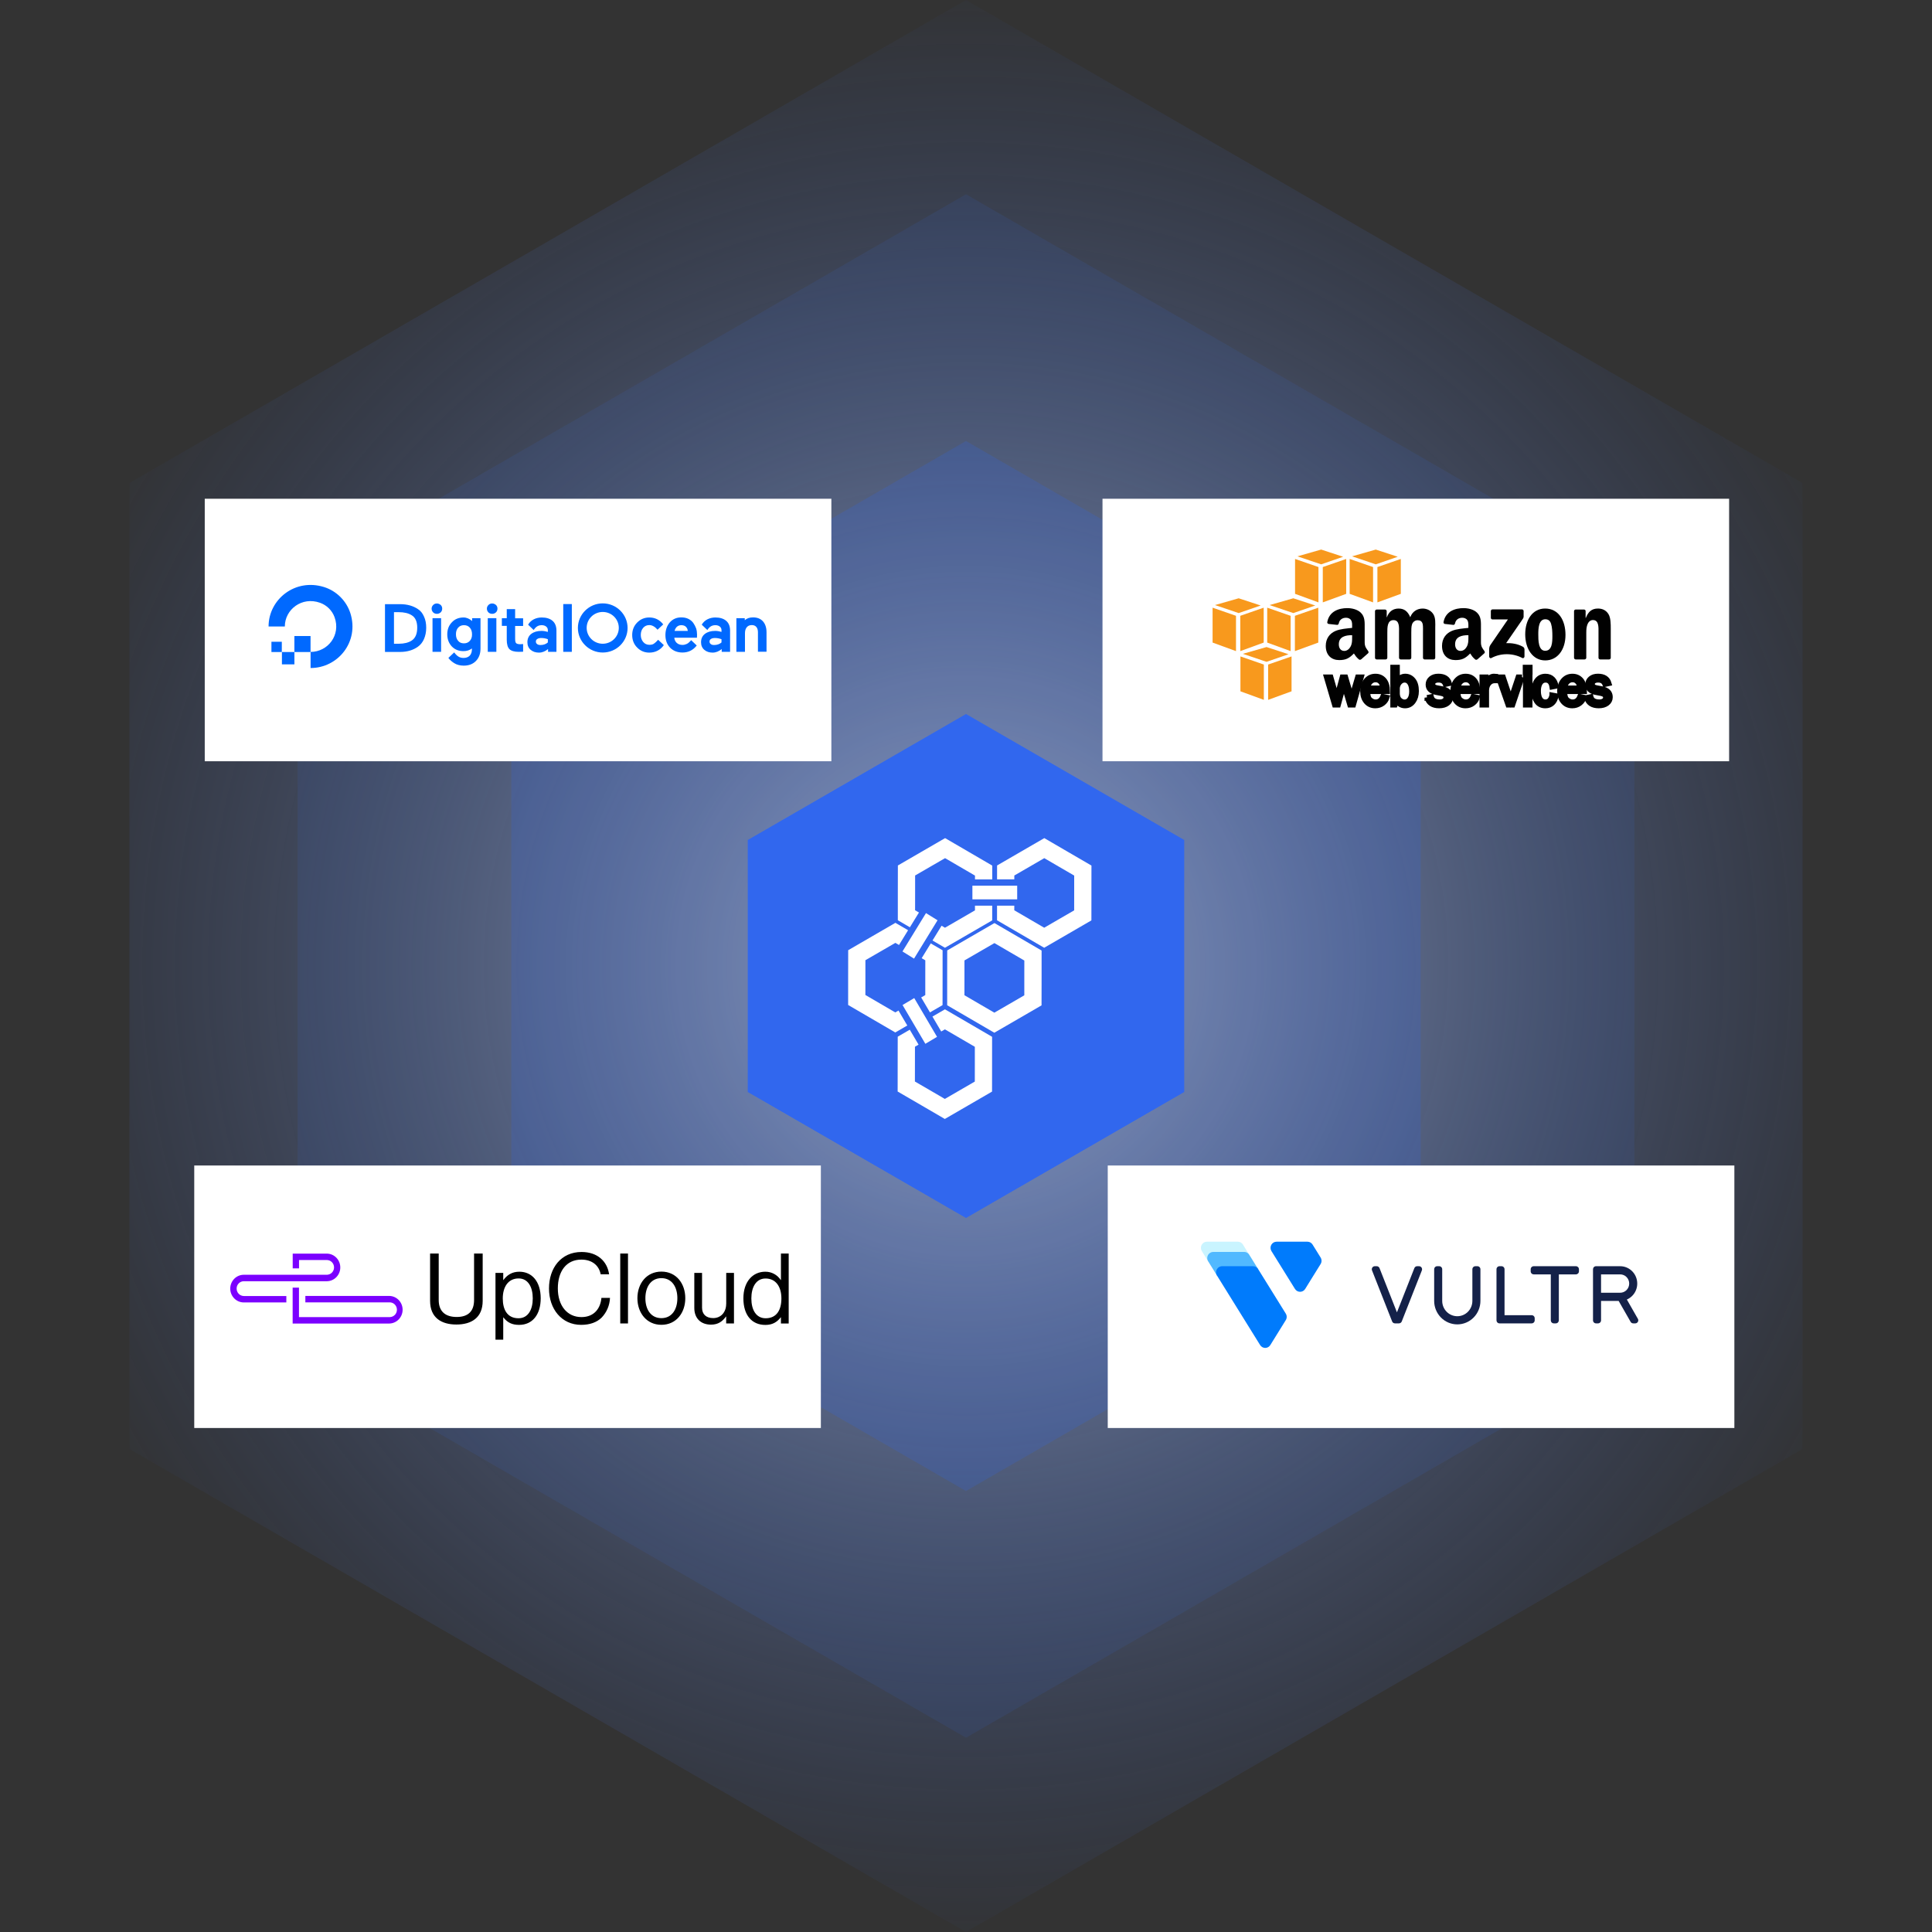 <svg xmlns="http://www.w3.org/2000/svg" width="368" height="368" viewBox="0 0 368 368" fill="none"><rect x="0" y="0" width="368" height="368" fill="#333333" stroke="none"/><path opacity="0.1" d="M184 37L311.306 110.5V257.5L184 331L56.694 257.5V110.5L184 37Z" fill="#3167EE"></path><path opacity="0.6" d="M184 0L343.349 92V276L184 368L24.651 276V92L184 0Z" fill="url(#paint0_radial_137_221)"></path><path opacity="0.2" d="M184 84L270.603 134V234L184 284L97.397 234V134L184 84Z" fill="#3167EE"></path><path d="M184 136L225.569 160V208L184 232L142.431 208V160L184 136Z" fill="#3167EE"></path><path fill-rule="evenodd" clip-rule="evenodd" d="M170.995 197.464L173.29 196.134L174.965 198.976L174.278 199.374L174.273 202.691L174.268 206.003L177.122 207.659L179.971 209.32L182.824 207.664L185.678 206.013L185.683 202.701V199.389L182.834 197.728L179.985 196.067L179.279 196.475L177.609 193.634L179.99 192.251L184.48 194.867L188.97 197.483L188.966 202.706L188.961 207.923L184.466 210.529L179.966 213.136L175.476 210.52L170.98 207.909L170.985 202.686L170.995 197.464Z" fill="white"></path><path fill-rule="evenodd" clip-rule="evenodd" d="M161.561 180.991L166.056 178.384L170.551 175.778L172.97 177.184L171.243 179.997L170.546 179.594L167.693 181.245L164.839 182.896V186.208L164.834 189.52L167.683 191.181L170.532 192.842L171.143 192.487L172.818 195.333L170.532 196.658L166.042 194.042L161.551 191.426V186.203L161.561 180.981V180.991ZM177.284 179.695L179.541 181.005V186.227L179.532 191.45L177.136 192.837L175.461 189.991L176.244 189.539V186.227L176.249 182.915L175.557 182.512L177.284 179.699V179.695Z" fill="white"></path><path fill-rule="evenodd" clip-rule="evenodd" d="M171.024 164.853L175.519 162.247L180.019 159.641L184.509 162.257L188.999 164.873V167.503H185.711V166.778L182.863 165.117L180.014 163.457L177.16 165.108L174.307 166.759V170.071L174.302 173.383L175.042 173.81L173.314 176.623L171.014 175.284V170.061L171.024 164.839V164.853ZM188.995 172.509H185.707V173.402L182.853 175.058L180 176.709L179.346 176.33L177.618 179.143L179.99 180.525L184.49 177.919L188.99 175.312V172.509H188.995Z" fill="white"></path><path fill-rule="evenodd" clip-rule="evenodd" d="M189.92 164.853L194.415 162.247L198.915 159.641L203.405 162.257L207.896 164.868L207.891 170.09L207.886 175.312L203.391 177.919L198.891 180.525L194.401 177.909L189.911 175.293V172.509H193.198V173.388L196.047 175.048L198.896 176.709L201.75 175.053L204.603 173.402L204.608 170.085V166.773L201.759 165.117L198.91 163.457L196.057 165.113L193.203 166.764V167.498H189.915L189.92 164.853Z" fill="white"></path><path fill-rule="evenodd" clip-rule="evenodd" d="M180.423 181.034L184.918 178.427L189.418 175.821L193.908 178.437L198.399 181.053V186.275L198.389 191.497L193.894 194.104L189.394 196.71L184.904 194.094L180.414 191.478V186.256L180.423 181.034ZM183.706 182.944V186.256L183.701 189.568L186.55 191.229L189.399 192.889L192.253 191.238L195.106 189.582V186.27L195.111 182.958L192.262 181.298L189.413 179.637L186.56 181.288L183.706 182.939V182.944Z" fill="white"></path><path d="M193.751 168.703H185.219V171.304H193.751V168.703Z" fill="white"></path><path d="M176.378 173.924L171.899 181.229L174.101 182.595L178.579 175.289L176.378 173.924Z" fill="white"></path><path d="M174.14 190.108L171.914 191.432L176.259 198.819L178.484 197.494L174.14 190.108Z" fill="white"></path><rect x="39" y="95" width="119.355" height="50" fill="white"></rect><path fill-rule="evenodd" clip-rule="evenodd" d="M59.158 127.242V124.177C62.446 124.177 64.974 120.963 63.72 117.542C63.263 116.282 62.237 115.267 60.964 114.816C57.504 113.575 54.254 116.094 54.254 119.328H51.156C51.156 114.158 56.212 110.116 61.686 111.808C64.081 112.541 65.981 114.44 66.742 116.809C68.452 122.241 64.385 127.242 59.158 127.242Z" fill="#0069FF"></path><path fill-rule="evenodd" clip-rule="evenodd" d="M59.151 124.195H56.072V121.149H59.151V124.195Z" fill="#0069FF"></path><path fill-rule="evenodd" clip-rule="evenodd" d="M56.076 126.545H53.7V124.195H56.076V126.545Z" fill="#0069FF"></path><path fill-rule="evenodd" clip-rule="evenodd" d="M53.697 124.195H51.702V122.24H53.678V124.195H53.697Z" fill="#0069FF"></path><path fill-rule="evenodd" clip-rule="evenodd" d="M79.605 116.019C78.693 115.399 77.552 115.079 76.222 115.079H73.332V124.178H76.222C77.552 124.178 78.693 123.839 79.605 123.181C80.099 122.824 80.498 122.335 80.764 121.715C81.031 121.095 81.183 120.38 81.183 119.572C81.183 118.764 81.049 118.049 80.764 117.448C80.498 116.828 80.118 116.339 79.605 116.019ZM75.025 116.602H75.937C76.945 116.602 77.781 116.79 78.408 117.185C79.112 117.598 79.473 118.407 79.473 119.553C79.473 120.738 79.112 121.565 78.408 122.016C77.8 122.411 76.983 122.617 75.956 122.617H75.044V116.602H75.025Z" fill="#0069FF"></path><path fill-rule="evenodd" clip-rule="evenodd" d="M83.221 114.947C82.936 114.947 82.708 115.041 82.517 115.229C82.328 115.417 82.213 115.642 82.213 115.924C82.213 116.206 82.308 116.432 82.499 116.639C82.689 116.827 82.936 116.921 83.221 116.921C83.506 116.921 83.734 116.827 83.943 116.639C84.133 116.451 84.228 116.206 84.228 115.924C84.228 115.642 84.133 115.417 83.943 115.229C83.734 115.06 83.487 114.947 83.221 114.947Z" fill="#0069FF"></path><path d="M84.018 117.748H82.384V124.158H84.018V117.748Z" fill="#0069FF"></path><path fill-rule="evenodd" clip-rule="evenodd" d="M89.927 118.292C89.433 117.86 88.882 117.615 88.293 117.615C87.399 117.615 86.639 117.916 86.069 118.536C85.48 119.138 85.194 119.909 85.194 120.83C85.194 121.732 85.48 122.503 86.05 123.123C86.62 123.725 87.38 124.026 88.274 124.026C88.901 124.026 89.433 123.856 89.889 123.518V123.668C89.889 124.195 89.737 124.608 89.471 124.89C89.186 125.172 88.787 125.323 88.312 125.323C87.551 125.323 87.095 125.022 86.506 124.27L85.403 125.323L85.441 125.36C85.689 125.699 86.05 126.018 86.525 126.319C87 126.62 87.627 126.789 88.331 126.789C89.3 126.789 90.079 126.488 90.649 125.905C91.22 125.323 91.524 124.533 91.524 123.574V117.747H89.927V118.292ZM89.49 122.071C89.205 122.39 88.844 122.541 88.369 122.541C87.894 122.541 87.533 122.39 87.267 122.071C86.981 121.751 86.848 121.337 86.848 120.811C86.848 120.285 86.981 119.871 87.267 119.552C87.552 119.232 87.913 119.082 88.369 119.082C88.844 119.082 89.205 119.232 89.49 119.552C89.775 119.871 89.909 120.304 89.909 120.811C89.928 121.337 89.775 121.751 89.49 122.071Z" fill="#0069FF"></path><path d="M94.545 117.748H92.91V124.158H94.545V117.748Z" fill="#0069FF"></path><path fill-rule="evenodd" clip-rule="evenodd" d="M93.747 114.947C93.462 114.947 93.234 115.041 93.044 115.229C92.854 115.417 92.74 115.642 92.74 115.924C92.74 116.206 92.835 116.432 93.025 116.639C93.215 116.827 93.462 116.921 93.747 116.921C94.032 116.921 94.26 116.827 94.469 116.639C94.659 116.451 94.754 116.206 94.754 115.924C94.754 115.642 94.659 115.417 94.469 115.229C94.26 115.06 94.032 114.947 93.747 114.947Z" fill="#0069FF"></path><path fill-rule="evenodd" clip-rule="evenodd" d="M98.121 116.019H96.525V117.749H95.593V119.215H96.525V121.866C96.525 122.693 96.696 123.294 97.019 123.633C97.361 123.971 97.95 124.159 98.767 124.159C99.034 124.159 99.3 124.159 99.566 124.14H99.642V122.674L99.091 122.711C98.71 122.711 98.444 122.636 98.311 122.505C98.178 122.373 98.121 122.091 98.121 121.659V119.234H99.642V117.768H98.121V116.019Z" fill="#0069FF"></path><path fill-rule="evenodd" clip-rule="evenodd" d="M107.285 115.061H108.919V124.159H107.285V115.061Z" fill="#0069FF"></path><path fill-rule="evenodd" clip-rule="evenodd" d="M125.361 121.864C125.075 122.183 124.771 122.465 124.543 122.616C124.315 122.766 124.03 122.822 123.707 122.822C123.231 122.822 122.832 122.653 122.528 122.296C122.224 121.939 122.053 121.488 122.053 120.943C122.053 120.397 122.205 119.946 122.509 119.589C122.813 119.232 123.213 119.063 123.688 119.063C124.22 119.063 124.771 119.382 125.246 119.946L126.33 118.931C125.626 118.029 124.733 117.615 123.668 117.615C122.775 117.615 121.996 117.935 121.369 118.574C120.742 119.213 120.418 120.003 120.418 120.961C120.418 121.92 120.742 122.728 121.369 123.349C121.996 123.988 122.775 124.307 123.668 124.307C124.847 124.307 125.797 123.8 126.444 122.879L125.361 121.864Z" fill="#0069FF"></path><path fill-rule="evenodd" clip-rule="evenodd" d="M132.049 118.649C131.821 118.33 131.498 118.067 131.118 117.879C130.737 117.691 130.281 117.597 129.768 117.597C128.856 117.597 128.114 117.935 127.563 118.574C127.012 119.232 126.746 120.04 126.746 120.98C126.746 121.958 127.05 122.747 127.639 123.368C128.228 123.969 129.027 124.289 129.996 124.289C131.099 124.289 131.992 123.856 132.676 122.992L132.714 122.954L131.65 121.939C131.554 122.052 131.402 122.183 131.288 122.315C131.136 122.465 130.984 122.578 130.813 122.653C130.566 122.766 130.3 122.841 129.996 122.841C129.54 122.841 129.179 122.71 128.894 122.447C128.628 122.202 128.475 121.883 128.437 121.469H132.752L132.771 120.886C132.771 120.473 132.714 120.078 132.6 119.702C132.448 119.307 132.277 118.969 132.049 118.649ZM128.495 120.153C128.571 119.852 128.723 119.589 128.913 119.401C129.141 119.194 129.426 119.082 129.768 119.082C130.168 119.082 130.471 119.194 130.681 119.42C130.87 119.627 130.985 119.871 131.004 120.172H128.495V120.153Z" fill="#0069FF"></path><path fill-rule="evenodd" clip-rule="evenodd" d="M138.303 118.236C137.809 117.822 137.125 117.615 136.27 117.615C135.718 117.615 135.224 117.728 134.768 117.954C134.35 118.16 133.932 118.518 133.665 118.988L133.685 119.006L134.73 120.003C135.167 119.326 135.642 119.082 136.27 119.082C136.612 119.082 136.897 119.176 137.106 119.345C137.315 119.514 137.429 119.74 137.429 120.04V120.36C137.03 120.247 136.631 120.172 136.231 120.172C135.414 120.172 134.768 120.36 134.274 120.736C133.78 121.112 133.533 121.657 133.533 122.334C133.533 122.935 133.741 123.424 134.16 123.781C134.578 124.138 135.11 124.307 135.737 124.307C136.365 124.307 136.935 124.063 137.467 123.631V124.157H139.064V120.04C139.044 119.251 138.797 118.649 138.303 118.236ZM135.414 121.713C135.604 121.582 135.851 121.525 136.193 121.525C136.592 121.525 137.01 121.601 137.428 121.751V122.371C137.068 122.691 136.592 122.86 136.022 122.86C135.737 122.86 135.528 122.804 135.376 122.672C135.224 122.559 135.148 122.409 135.148 122.202C135.148 121.995 135.224 121.826 135.414 121.713Z" fill="#0069FF"></path><path fill-rule="evenodd" clip-rule="evenodd" d="M145.32 118.348C144.864 117.841 144.236 117.597 143.419 117.597C142.773 117.597 142.241 117.785 141.861 118.142V117.747H140.264V124.157H141.899V120.623C141.899 120.134 142.013 119.758 142.241 119.476C142.469 119.194 142.792 119.063 143.21 119.063C143.571 119.063 143.857 119.176 144.065 119.42C144.275 119.664 144.37 120.003 144.37 120.435V124.138H146.004V120.435C146.004 119.552 145.776 118.856 145.32 118.348Z" fill="#0069FF"></path><path fill-rule="evenodd" clip-rule="evenodd" d="M105.228 118.236C104.734 117.822 104.049 117.615 103.194 117.615C102.643 117.615 102.149 117.728 101.693 117.954C101.275 118.16 100.856 118.518 100.59 118.988L100.609 119.006L101.654 120.003C102.092 119.326 102.567 119.082 103.194 119.082C103.536 119.082 103.821 119.176 104.03 119.345C104.24 119.514 104.354 119.74 104.354 120.04V120.36C103.954 120.247 103.555 120.172 103.156 120.172C102.339 120.172 101.693 120.36 101.198 120.736C100.704 121.112 100.457 121.657 100.457 122.334C100.457 122.935 100.666 123.424 101.084 123.781C101.502 124.138 102.035 124.307 102.662 124.307C103.289 124.307 103.859 124.063 104.392 123.631V124.157H105.988V120.04C105.969 119.251 105.722 118.649 105.228 118.236ZM102.338 121.713C102.529 121.582 102.776 121.525 103.118 121.525C103.517 121.525 103.935 121.601 104.353 121.751V122.371C103.992 122.691 103.517 122.86 102.947 122.86C102.661 122.86 102.453 122.804 102.301 122.672C102.148 122.559 102.072 122.409 102.072 122.202C102.072 121.995 102.148 121.826 102.338 121.713Z" fill="#0069FF"></path><path fill-rule="evenodd" clip-rule="evenodd" d="M114.807 124.29C112.203 124.29 110.074 122.184 110.074 119.609C110.074 117.034 112.203 114.928 114.807 114.928C117.411 114.928 119.54 117.034 119.54 119.609C119.54 122.184 117.43 124.29 114.807 124.29ZM114.807 116.564C113.115 116.564 111.746 117.917 111.746 119.59C111.746 121.263 113.115 122.617 114.807 122.617C116.498 122.617 117.867 121.263 117.867 119.59C117.867 117.917 116.498 116.564 114.807 116.564Z" fill="#0069FF"></path><rect x="210" y="95" width="119.355" height="50" fill="white"></rect><path fill-rule="evenodd" clip-rule="evenodd" d="M240.732 133.305L236.273 131.679V125.034L240.732 126.58V133.305Z" fill="#F8991D"></path><path fill-rule="evenodd" clip-rule="evenodd" d="M241.55 133.305L246.009 131.679V125.034L241.55 126.58V133.305Z" fill="#F8991D"></path><path fill-rule="evenodd" clip-rule="evenodd" d="M236.735 124.538L241.245 123.247L245.432 124.618L241.245 126.062L236.735 124.538Z" fill="#F8991D"></path><path fill-rule="evenodd" clip-rule="evenodd" d="M235.428 124.022L230.969 122.396V115.75L235.428 117.296V124.022Z" fill="#F8991D"></path><path fill-rule="evenodd" clip-rule="evenodd" d="M236.244 124.022L240.705 122.396V115.75L236.244 117.296V124.022Z" fill="#F8991D"></path><path fill-rule="evenodd" clip-rule="evenodd" d="M231.43 115.25L235.94 113.959L240.127 115.333L235.94 116.775L231.43 115.25Z" fill="#F8991D"></path><path fill-rule="evenodd" clip-rule="evenodd" d="M245.832 124.022L241.373 122.396V115.75L245.832 117.296V124.022Z" fill="#F8991D"></path><path fill-rule="evenodd" clip-rule="evenodd" d="M246.647 124.022L251.106 122.396V115.75L246.647 117.296V124.022Z" fill="#F8991D"></path><path fill-rule="evenodd" clip-rule="evenodd" d="M241.832 115.25L246.345 113.959L250.529 115.333L246.345 116.775L241.832 115.25Z" fill="#F8991D"></path><path fill-rule="evenodd" clip-rule="evenodd" d="M251.135 114.739L246.677 113.113V106.467L251.135 108.01V114.739Z" fill="#F8991D"></path><path fill-rule="evenodd" clip-rule="evenodd" d="M251.961 114.739L256.42 113.113V106.467L251.961 108.01V114.739Z" fill="#F8991D"></path><path fill-rule="evenodd" clip-rule="evenodd" d="M247.136 105.969L251.649 104.678L255.833 106.049L251.649 107.494L247.136 105.969Z" fill="#F8991D"></path><path fill-rule="evenodd" clip-rule="evenodd" d="M261.536 114.739L257.078 113.113V106.467L261.536 108.01V114.739Z" fill="#F8991D"></path><path fill-rule="evenodd" clip-rule="evenodd" d="M262.363 114.739L266.822 113.113V106.467L262.363 108.01V114.739Z" fill="#F8991D"></path><path fill-rule="evenodd" clip-rule="evenodd" d="M257.539 105.969L262.052 104.678L266.235 106.049L262.052 107.494L257.539 105.969Z" fill="#F8991D"></path><path d="M259.276 128.977L257.78 134.267H257.13L255.963 130.339L254.893 134.267H254.228L252.671 128.977H253.475L254.609 132.921L255.688 128.977H256.281L257.454 132.933L258.62 128.977H259.273H259.276Z" fill="#010101" stroke="#010101"></path><path d="M263.418 132.689L264.171 132.846C264.035 133.298 263.766 133.673 263.37 133.968C262.971 134.263 262.505 134.414 261.967 134.414C261.257 134.414 260.682 134.159 260.244 133.652C259.806 133.144 259.585 132.477 259.585 131.65C259.585 130.824 259.812 130.126 260.268 129.609C260.725 129.09 261.296 128.832 261.985 128.832C262.674 128.832 263.209 129.072 263.624 129.548C264.038 130.028 264.249 130.741 264.258 131.694H260.483C260.483 132.493 260.646 133.034 260.975 133.313C261.305 133.593 261.653 133.731 262.018 133.731C262.68 133.731 263.146 133.384 263.415 132.689H263.418ZM263.373 131.079C263.367 130.784 263.318 130.519 263.228 130.289C263.137 130.058 262.989 129.862 262.774 129.699C262.562 129.536 262.306 129.456 262.009 129.456C261.607 129.456 261.269 129.603 260.988 129.895C260.709 130.187 260.552 130.584 260.516 131.079H263.37H263.373Z" fill="#010101" stroke="#010101"></path><path d="M265.712 134.266H265.322V127.123H266.132V129.858C266.501 129.173 267.012 128.829 267.662 128.829C268.257 128.829 268.756 129.068 269.158 129.548C269.56 130.027 269.763 130.722 269.763 131.635C269.763 132.422 269.563 133.083 269.17 133.614C268.774 134.146 268.26 134.414 267.626 134.414C266.918 134.414 266.377 134.072 266.002 133.39L265.712 134.266ZM266.132 132.191C266.169 132.735 266.335 133.129 266.625 133.375C266.915 133.621 267.221 133.744 267.544 133.744C267.955 133.744 268.288 133.562 268.539 133.199C268.789 132.837 268.916 132.339 268.916 131.706C268.916 131.023 268.796 130.488 268.551 130.098C268.306 129.708 267.97 129.514 267.538 129.514C267.199 129.514 266.891 129.652 266.619 129.929C266.347 130.206 266.184 130.565 266.132 131.005V132.194V132.191Z" fill="#010101" stroke="#010101"></path><path d="M271.836 132.895L272.61 132.732C272.783 133.396 273.324 133.728 274.24 133.728C274.575 133.728 274.862 133.651 275.095 133.498C275.328 133.344 275.446 133.129 275.446 132.849C275.446 132.434 275.149 132.173 274.554 132.059L273.457 131.847C273.027 131.764 272.686 131.598 272.432 131.355C272.178 131.112 272.051 130.787 272.051 130.387C272.051 129.944 272.223 129.572 272.571 129.274C272.919 128.976 273.384 128.825 273.971 128.825C275.098 128.825 275.796 129.274 276.059 130.172L275.319 130.335C275.107 129.784 274.669 129.511 274.007 129.511C273.677 129.511 273.408 129.579 273.197 129.717C272.985 129.855 272.879 130.046 272.879 130.292C272.879 130.682 273.148 130.925 273.686 131.026L274.699 131.217C275.76 131.414 276.289 131.936 276.289 132.785C276.289 133.27 276.093 133.664 275.697 133.962C275.301 134.26 274.778 134.411 274.122 134.411C272.888 134.411 272.127 133.903 271.836 132.892V132.895Z" fill="#010101" stroke="#010101"></path><path d="M280.602 132.689L281.355 132.846C281.219 133.298 280.95 133.673 280.554 133.968C280.158 134.263 279.689 134.414 279.151 134.414C278.441 134.414 277.866 134.159 277.428 133.652C276.99 133.144 276.769 132.477 276.769 131.65C276.769 130.824 276.996 130.126 277.452 129.609C277.909 129.09 278.48 128.832 279.169 128.832C279.858 128.832 280.393 129.072 280.808 129.548C281.222 130.028 281.433 130.741 281.442 131.694H277.667C277.667 132.493 277.83 133.034 278.16 133.313C278.489 133.593 278.837 133.731 279.202 133.731C279.864 133.731 280.33 133.384 280.599 132.689H280.602ZM280.557 131.079C280.551 130.784 280.502 130.519 280.412 130.289C280.321 130.058 280.173 129.862 279.958 129.699C279.747 129.536 279.49 129.456 279.193 129.456C278.791 129.456 278.453 129.603 278.172 129.895C277.894 130.187 277.736 130.584 277.7 131.079H280.554H280.557Z" fill="#010101" stroke="#010101"></path><path d="M283.125 134.265H282.314V128.975H283.025V130.208C283.276 129.63 283.527 129.255 283.778 129.086C284.028 128.913 284.288 128.827 284.551 128.827C284.633 128.827 284.739 128.834 284.872 128.846V129.633H284.709C284.264 129.633 283.892 129.802 283.599 130.137C283.306 130.472 283.146 130.915 283.128 131.465V134.265H283.125Z" fill="#010101" stroke="#010101"></path><path d="M289.906 128.977L288.11 134.267H287.27L285.414 128.977H286.311L287.756 133.277L289.189 128.977H289.909H289.906Z" fill="#010101" stroke="#010101"></path><path d="M291.415 127.123V128.035H290.548V127.123H291.415ZM291.397 128.976V134.266H290.587V128.976H291.397Z" fill="#010101" stroke="#010101"></path><path d="M295.635 132.414L296.363 132.547C296.26 133.131 296.031 133.589 295.68 133.921C295.326 134.253 294.885 134.416 294.356 134.416C293.64 134.416 293.092 134.145 292.718 133.607C292.343 133.069 292.155 132.411 292.155 131.637C292.155 130.862 292.355 130.164 292.751 129.633C293.147 129.101 293.688 128.833 294.368 128.833C294.933 128.833 295.387 129.006 295.728 129.35C296.07 129.694 296.281 130.14 296.363 130.684L295.635 130.825C295.499 129.952 295.081 129.516 294.389 129.516C293.945 129.516 293.6 129.71 293.361 130.094C293.123 130.478 293.002 130.979 293.002 131.594C293.002 132.27 293.12 132.796 293.358 133.171C293.597 133.546 293.933 133.733 294.365 133.733C295.033 133.733 295.456 133.294 295.635 132.418V132.414Z" fill="#010101" stroke="#010101"></path><path d="M300.937 132.689L301.69 132.846C301.554 133.298 301.285 133.673 300.889 133.968C300.493 134.263 300.025 134.414 299.487 134.414C298.776 134.414 298.202 134.159 297.763 133.652C297.325 133.144 297.104 132.477 297.104 131.65C297.104 130.824 297.331 130.126 297.788 129.609C298.244 129.09 298.815 128.832 299.505 128.832C300.194 128.832 300.729 129.072 301.143 129.548C301.557 130.028 301.769 130.741 301.778 131.694H298.002C298.002 132.493 298.166 133.034 298.495 133.313C298.825 133.593 299.172 133.731 299.538 133.731C300.2 133.731 300.665 133.384 300.934 132.689H300.937ZM300.892 131.079C300.886 130.784 300.838 130.519 300.747 130.289C300.659 130.058 300.508 129.862 300.294 129.699C300.082 129.536 299.825 129.456 299.529 129.456C299.127 129.456 298.788 129.603 298.507 129.895C298.229 130.187 298.072 130.584 298.036 131.079H300.889H300.892Z" fill="#010101" stroke="#010101"></path><path d="M302.236 132.895L303.01 132.732C303.182 133.396 303.723 133.728 304.639 133.728C304.975 133.728 305.262 133.651 305.495 133.498C305.727 133.344 305.845 133.129 305.845 132.849C305.845 132.434 305.549 132.173 304.953 132.059L303.856 131.847C303.427 131.764 303.085 131.598 302.831 131.355C302.578 131.112 302.451 130.787 302.451 130.387C302.451 129.944 302.623 129.572 302.97 129.274C303.318 128.976 303.784 128.825 304.37 128.825C305.498 128.825 306.196 129.274 306.459 130.172L305.718 130.335C305.507 129.784 305.068 129.511 304.406 129.511C304.077 129.511 303.808 129.579 303.596 129.717C303.385 129.855 303.279 130.046 303.279 130.292C303.279 130.682 303.548 130.925 304.086 131.026L305.099 131.217C306.16 131.414 306.689 131.936 306.689 132.785C306.689 133.27 306.492 133.664 306.096 133.962C305.7 134.26 305.177 134.411 304.521 134.411C303.288 134.411 302.526 133.903 302.233 132.892L302.236 132.895Z" fill="#010101" stroke="#010101"></path><path fill-rule="evenodd" clip-rule="evenodd" d="M283.97 117.667V116.398C283.97 116.204 284.115 116.075 284.288 116.075H289.889C290.067 116.075 290.213 116.207 290.213 116.395V117.486C290.213 117.667 290.058 117.907 289.789 118.285L286.887 122.496C287.964 122.472 289.103 122.635 290.083 123.194C290.303 123.32 290.364 123.508 290.379 123.689V125.045C290.379 125.232 290.176 125.447 289.968 125.337C288.245 124.418 285.956 124.319 284.049 125.349C283.855 125.453 283.65 125.241 283.65 125.054V123.766C283.65 123.56 283.653 123.206 283.858 122.893L287.22 117.99H284.294C284.115 117.99 283.97 117.861 283.97 117.671V117.667Z" fill="#010101"></path><path fill-rule="evenodd" clip-rule="evenodd" d="M263.916 125.608H262.212C262.048 125.598 261.918 125.472 261.906 125.315V116.423C261.906 116.245 262.054 116.103 262.236 116.103H263.823C263.989 116.112 264.122 116.239 264.134 116.401V117.563H264.167C264.581 116.441 265.361 115.916 266.41 115.916C267.459 115.916 268.145 116.438 268.623 117.563C269.037 116.441 269.974 115.916 270.978 115.916C271.694 115.916 272.474 116.214 272.952 116.89C273.493 117.64 273.381 118.725 273.381 119.678V125.291C273.381 125.469 273.233 125.611 273.052 125.611H271.35C271.177 125.598 271.044 125.463 271.044 125.291V120.576C271.044 120.201 271.075 119.266 270.996 118.91C270.869 118.31 270.488 118.141 269.995 118.141C269.581 118.141 269.152 118.421 268.977 118.87C268.801 119.318 268.817 120.068 268.817 120.573V125.288C268.817 125.466 268.668 125.608 268.487 125.608H266.785C266.613 125.595 266.48 125.46 266.48 125.288V120.573C266.48 119.58 266.637 118.12 265.428 118.12C264.219 118.12 264.252 119.543 264.252 120.573V125.288C264.252 125.466 264.104 125.608 263.923 125.608H263.916Z" fill="#010101"></path><path fill-rule="evenodd" clip-rule="evenodd" d="M294.321 115.912C296.83 115.912 298.188 118.119 298.188 120.928C298.188 123.738 296.688 125.794 294.321 125.794C291.954 125.794 290.519 123.584 290.519 120.833C290.519 118.082 291.876 115.912 294.321 115.912ZM294.336 117.956C293.088 117.956 293.009 119.695 293.009 120.781C293.009 121.866 292.994 123.959 294.318 123.959C295.642 123.959 295.691 122.317 295.691 121.174C295.691 120.424 295.66 119.526 295.44 118.816C295.249 118.199 294.871 117.956 294.336 117.956Z" fill="#010101"></path><path fill-rule="evenodd" clip-rule="evenodd" d="M301.821 125.606H300.122C299.952 125.594 299.816 125.459 299.816 125.287V116.388C299.828 116.225 299.971 116.099 300.14 116.099H301.721C301.869 116.105 301.993 116.21 302.023 116.348V117.71H302.056C302.534 116.493 303.202 115.912 304.378 115.912C305.143 115.912 305.889 116.191 306.367 116.96C306.811 117.67 306.811 118.869 306.811 119.729V125.327C306.793 125.483 306.654 125.606 306.485 125.606H304.777C304.62 125.597 304.493 125.477 304.475 125.327V120.498C304.475 119.523 304.587 118.103 303.408 118.103C302.993 118.103 302.613 118.383 302.422 118.813C302.183 119.357 302.15 119.898 302.15 120.498V125.287C302.15 125.465 301.999 125.606 301.818 125.606H301.821Z" fill="#010101"></path><path fill-rule="evenodd" clip-rule="evenodd" d="M279.695 121.359C279.695 122.035 279.711 122.597 279.378 123.197C279.106 123.686 278.677 123.984 278.199 123.984C277.546 123.984 277.162 123.476 277.162 122.726C277.162 121.251 278.465 120.984 279.698 120.984V121.359H279.695ZM281.412 125.585C281.301 125.687 281.137 125.696 281.01 125.625C280.445 125.146 280.342 124.924 280.034 124.469C279.1 125.438 278.435 125.73 277.223 125.73C275.787 125.73 274.671 124.829 274.671 123.028C274.671 121.62 275.421 120.664 276.488 120.197C277.413 119.785 278.704 119.708 279.692 119.597V119.373C279.692 118.961 279.726 118.472 279.484 118.116C279.275 117.796 278.879 117.667 278.529 117.667C277.879 117.667 277.301 118.005 277.159 118.709C277.129 118.866 277.017 119.019 276.863 119.029L275.212 118.847C275.073 118.817 274.919 118.703 274.959 118.485C275.339 116.447 277.147 115.832 278.77 115.832C279.599 115.832 280.684 116.056 281.337 116.696C282.165 117.483 282.086 118.534 282.086 119.677V122.376C282.086 123.188 282.419 123.544 282.73 123.981C282.839 124.137 282.863 124.325 282.724 124.442C282.377 124.74 281.757 125.284 281.418 125.591H281.415L281.412 125.585Z" fill="#010101"></path><path fill-rule="evenodd" clip-rule="evenodd" d="M257.547 121.359C257.547 122.035 257.562 122.597 257.23 123.197C256.958 123.686 256.529 123.984 256.051 123.984C255.398 123.984 255.014 123.476 255.014 122.726C255.014 121.251 256.317 120.984 257.55 120.984V121.359H257.547ZM259.264 125.585C259.153 125.687 258.989 125.696 258.862 125.625C258.297 125.146 258.194 124.924 257.886 124.469C256.952 125.438 256.287 125.73 255.078 125.73C253.642 125.73 252.526 124.829 252.526 123.028C252.526 121.62 253.276 120.664 254.343 120.197C255.268 119.785 256.559 119.708 257.547 119.597V119.373C257.547 118.961 257.581 118.472 257.339 118.116C257.13 117.796 256.734 117.667 256.384 117.667C255.734 117.667 255.156 118.005 255.014 118.709C254.984 118.866 254.872 119.019 254.718 119.029L253.067 118.847C252.928 118.817 252.774 118.703 252.814 118.485C253.194 116.447 255.002 115.832 256.625 115.832C257.454 115.832 258.539 116.056 259.192 116.696C260.02 117.483 259.941 118.534 259.941 119.677V122.376C259.941 123.188 260.274 123.544 260.585 123.981C260.694 124.137 260.718 124.325 260.579 124.442C260.232 124.74 259.612 125.284 259.273 125.591H259.27L259.264 125.585Z" fill="#010101"></path><rect x="37" y="222" width="119.355" height="50" fill="white"></rect><path d="M90.299 247.612C90.299 249.884 89.052 250.852 86.988 250.852C84.924 250.852 83.564 249.884 83.564 247.612V238.769H81.922V247.779C81.922 251.002 84.081 252.29 86.931 252.29C89.78 252.29 91.939 251.009 91.939 247.779V238.769H90.299V247.612ZM98.927 242.232C97.56 242.232 96.608 242.834 95.887 243.814H95.854V242.455H94.377V255.177H95.854V250.942H95.894C96.682 251.967 97.6 252.357 98.879 252.357C101.438 252.357 102.991 250.385 102.991 247.288C102.984 244.093 101.322 242.232 98.927 242.232ZM98.763 251.097C96.587 251.097 95.766 249.405 95.766 247.322C95.766 245.238 96.718 243.512 98.789 243.512C100.582 243.512 101.479 245.15 101.479 247.311C101.479 249.472 100.578 251.097 98.763 251.097ZM110.749 250.874C108.026 250.874 106.254 248.677 106.254 245.417C106.254 242.157 107.862 239.926 110.738 239.926C112.804 239.926 114.106 241.063 114.412 242.723H116.02C115.67 240.26 113.822 238.474 110.771 238.474C106.877 238.474 104.57 241.514 104.57 245.424C104.57 249.335 106.987 252.353 110.694 252.353C112.355 252.353 113.69 251.874 114.609 250.959C115.571 249.954 116.132 248.623 116.188 247.222H114.555C114.39 249.16 113.22 250.874 110.749 250.874ZM118.141 238.769H119.618V252.089H118.141V238.769ZM125.982 242.21C123.16 242.21 121.411 244.482 121.411 247.278C121.411 250.073 123.171 252.345 125.982 252.345C128.793 252.345 130.532 250.073 130.532 247.278C130.532 244.482 128.815 242.21 125.982 242.21ZM125.982 251.075C123.967 251.075 122.931 249.405 122.931 247.278C122.931 245.15 123.97 243.457 125.982 243.457C127.995 243.457 129.022 245.15 129.022 247.278C129.022 249.405 127.99 251.075 125.982 251.075ZM138.318 248.381C138.318 249.906 137.344 251.065 135.846 251.065C134.512 251.065 133.724 250.341 133.724 249.093V242.455H132.249V249.127C132.249 251.12 133.495 252.312 135.431 252.312C136.797 252.312 137.607 251.699 138.285 250.763H138.318V252.089H139.805V242.455H138.328V248.381H138.318ZM148.75 238.769V243.814H148.716C148.057 242.808 146.94 242.211 145.752 242.232C143.412 242.232 141.597 244.093 141.597 247.3C141.597 250.507 143.205 252.367 145.785 252.367C147.12 252.367 147.995 251.844 148.716 250.92H148.749V252.092H150.227V238.769H148.75ZM145.837 251.097C144.022 251.097 143.114 249.494 143.114 247.322C143.114 245.149 144.032 243.524 145.816 243.524C147.773 243.524 148.838 245.083 148.838 247.322C148.838 249.494 147.953 251.097 145.837 251.097Z" fill="black"></path><path d="M74.173 246.843H58.163V248.069H74.183C74.945 248.044 75.581 248.652 75.605 249.427C75.63 250.202 75.032 250.849 74.271 250.874C74.241 250.874 74.212 250.874 74.182 250.874H56.948V245.262H55.743V252.101H74.166C75.592 252.067 76.722 250.861 76.688 249.409C76.654 248.006 75.545 246.875 74.166 246.843H74.173Z" fill="#7B00FF"></path><path d="M45.07 245.441C45.07 244.67 45.683 244.045 46.44 244.043C46.443 244.043 46.445 244.043 46.448 244.043H62.294C63.72 244.009 64.85 242.804 64.816 241.352C64.782 239.948 63.673 238.817 62.294 238.785H55.754V241.592H56.957V240.005H62.294C63.055 240.03 63.653 240.679 63.628 241.453C63.605 242.193 63.021 242.786 62.294 242.811H46.448C45.017 242.811 43.857 243.992 43.857 245.448C43.857 246.904 45.017 248.085 46.448 248.085H54.541V246.86H46.448C45.683 246.855 45.067 246.219 45.07 245.441Z" fill="#7B00FF"></path><rect x="211" y="222" width="119.355" height="50" fill="white"></rect><path d="M311.971 251.195L309.877 247.528C310.567 247.229 311.134 246.698 311.483 246.023C311.831 245.349 311.94 244.573 311.789 243.827C311.639 243.08 311.24 242.41 310.659 241.928C310.078 241.446 309.351 241.183 308.601 241.183H304.005C303.929 241.182 303.854 241.197 303.784 241.226C303.715 241.255 303.651 241.298 303.598 241.353C303.544 241.407 303.502 241.471 303.473 241.542C303.445 241.613 303.43 241.689 303.43 241.766V251.487C303.43 251.641 303.491 251.79 303.598 251.899C303.706 252.009 303.852 252.07 304.005 252.07H304.388C304.54 252.07 304.686 252.009 304.794 251.899C304.902 251.79 304.962 251.641 304.962 251.487V247.793H308.314L310.592 251.778C310.643 251.867 310.715 251.941 310.803 251.992C310.89 252.043 310.989 252.07 311.09 252.07H311.481C311.581 252.07 311.681 252.043 311.768 251.992C311.855 251.941 311.928 251.867 311.978 251.778C312.029 251.69 312.055 251.589 312.055 251.487C312.055 251.384 312.029 251.284 311.978 251.195H311.971ZM304.962 242.738H308.601C309.058 242.738 309.496 242.922 309.82 243.25C310.143 243.578 310.324 244.024 310.324 244.488C310.324 244.952 310.143 245.397 309.82 245.725C309.496 246.053 309.058 246.237 308.601 246.237H304.962V242.738Z" fill="#142149"></path><path d="M300.177 241.183H292.134C292.059 241.182 291.984 241.197 291.914 241.226C291.844 241.255 291.781 241.298 291.727 241.353C291.674 241.407 291.631 241.471 291.603 241.542C291.574 241.613 291.559 241.689 291.56 241.766V242.155C291.559 242.231 291.574 242.307 291.603 242.378C291.631 242.449 291.674 242.514 291.727 242.568C291.781 242.622 291.844 242.665 291.914 242.694C291.984 242.723 292.059 242.738 292.134 242.738H295.39V251.487C295.39 251.641 295.45 251.79 295.558 251.899C295.666 252.009 295.812 252.07 295.964 252.07H296.347C296.499 252.069 296.645 252.008 296.753 251.898C296.86 251.789 296.921 251.641 296.922 251.487V242.738H300.177C300.33 242.738 300.476 242.676 300.584 242.567C300.691 242.458 300.752 242.309 300.752 242.155V241.766C300.752 241.689 300.737 241.613 300.708 241.543C300.679 241.472 300.637 241.407 300.584 241.353C300.53 241.299 300.467 241.256 300.397 241.227C300.327 241.198 300.253 241.183 300.177 241.183Z" fill="#142149"></path><path d="M291.749 250.515H286.578V241.766C286.578 241.689 286.564 241.613 286.535 241.542C286.506 241.471 286.464 241.407 286.41 241.353C286.357 241.298 286.294 241.255 286.224 241.226C286.154 241.197 286.079 241.182 286.003 241.183H285.62C285.545 241.182 285.47 241.197 285.4 241.226C285.33 241.255 285.267 241.298 285.213 241.353C285.16 241.407 285.118 241.471 285.089 241.542C285.06 241.613 285.046 241.689 285.046 241.766V251.487C285.046 251.641 285.106 251.79 285.214 251.899C285.322 252.009 285.468 252.07 285.62 252.07H291.749C291.901 252.07 292.047 252.009 292.155 251.899C292.263 251.79 292.323 251.641 292.323 251.487V251.098C292.323 251.021 292.309 250.945 292.28 250.874C292.251 250.803 292.209 250.739 292.156 250.685C292.102 250.63 292.039 250.588 291.969 250.558C291.899 250.529 291.824 250.514 291.749 250.515Z" fill="#142149"></path><path d="M281.985 241.766C281.985 241.689 281.97 241.613 281.941 241.542C281.913 241.471 281.87 241.407 281.817 241.353C281.764 241.298 281.7 241.255 281.63 241.226C281.56 241.197 281.486 241.182 281.41 241.183H281.027C280.951 241.182 280.877 241.197 280.807 241.226C280.737 241.255 280.673 241.298 280.62 241.353C280.567 241.407 280.524 241.471 280.496 241.542C280.467 241.613 280.452 241.689 280.452 241.766V247.793C280.452 248.566 280.15 249.308 279.611 249.855C279.072 250.402 278.342 250.709 277.58 250.709C276.818 250.709 276.087 250.402 275.549 249.855C275.01 249.308 274.707 248.566 274.707 247.793V241.766C274.707 241.611 274.647 241.463 274.539 241.353C274.431 241.244 274.285 241.183 274.133 241.183H273.75C273.674 241.182 273.599 241.197 273.53 241.226C273.46 241.255 273.396 241.298 273.343 241.353C273.289 241.407 273.247 241.471 273.218 241.542C273.19 241.613 273.175 241.689 273.175 241.766V247.793C273.175 248.979 273.639 250.116 274.465 250.955C275.291 251.793 276.412 252.264 277.58 252.264C278.748 252.264 279.868 251.793 280.694 250.955C281.52 250.116 281.985 248.979 281.985 247.793V241.766Z" fill="#142149"></path><path d="M270.297 241.183H269.935C269.82 241.182 269.708 241.216 269.612 241.282C269.517 241.347 269.444 241.441 269.402 241.549L266.084 249.968L262.766 241.549C262.724 241.441 262.65 241.347 262.555 241.282C262.46 241.216 262.347 241.182 262.232 241.183H261.871C261.777 241.182 261.684 241.206 261.601 241.25C261.518 241.295 261.448 241.36 261.395 241.439C261.342 241.517 261.309 241.608 261.299 241.703C261.289 241.798 261.302 241.894 261.337 241.982L265.167 251.703C265.209 251.812 265.283 251.905 265.378 251.97C265.473 252.036 265.586 252.07 265.701 252.07H266.467C266.582 252.07 266.694 252.036 266.789 251.97C266.885 251.905 266.958 251.812 267.001 251.703L270.831 241.982C270.866 241.894 270.878 241.798 270.868 241.703C270.858 241.608 270.825 241.517 270.773 241.439C270.72 241.36 270.649 241.295 270.566 241.25C270.483 241.206 270.391 241.182 270.297 241.183Z" fill="#142149"></path><path d="M236.752 237.06C236.649 236.893 236.505 236.755 236.335 236.66C236.165 236.565 235.974 236.515 235.78 236.515H229.894C229.688 236.515 229.486 236.571 229.309 236.677C229.132 236.783 228.987 236.936 228.888 237.118C228.788 237.301 228.739 237.507 228.745 237.716C228.751 237.924 228.812 238.128 228.922 238.304L230.119 240.248L237.949 239.004L236.752 237.06Z" fill="#C9F4FF"></path><path d="M237.954 239.005C237.851 238.838 237.707 238.7 237.537 238.605C237.367 238.51 237.176 238.46 236.982 238.461H231.096C230.89 238.461 230.689 238.517 230.512 238.623C230.335 238.729 230.189 238.881 230.09 239.064C229.99 239.246 229.941 239.453 229.947 239.661C229.953 239.87 230.014 240.073 230.124 240.249L231.814 242.971L239.644 241.727L237.954 239.005Z" fill="#51B9FF"></path><path d="M231.812 242.971C231.697 242.785 231.635 242.569 231.635 242.349C231.635 242.04 231.756 241.743 231.971 241.524C232.187 241.305 232.479 241.182 232.784 241.182H238.67C238.864 241.182 239.055 241.232 239.225 241.327C239.396 241.422 239.539 241.56 239.642 241.727L244.908 250.208C245.024 250.395 245.086 250.61 245.086 250.831C245.086 251.051 245.024 251.266 244.908 251.453L241.966 256.201C241.863 256.368 241.719 256.505 241.55 256.601C241.38 256.696 241.189 256.746 240.995 256.746C240.8 256.746 240.61 256.696 240.44 256.601C240.27 256.505 240.126 256.368 240.023 256.201L231.812 242.971Z" fill="#007BFC"></path><path d="M246.659 245.507C246.762 245.676 246.906 245.814 247.076 245.911C247.247 246.007 247.439 246.057 247.634 246.057C247.83 246.057 248.022 246.007 248.192 245.911C248.363 245.814 248.507 245.676 248.61 245.507L249.615 243.879L251.545 240.771C251.66 240.584 251.722 240.369 251.722 240.149C251.722 239.928 251.66 239.713 251.545 239.526L250.013 237.06C249.909 236.893 249.766 236.755 249.596 236.66C249.426 236.565 249.235 236.515 249.041 236.515H243.154C242.949 236.515 242.747 236.571 242.57 236.677C242.393 236.783 242.248 236.936 242.148 237.118C242.049 237.301 242 237.507 242.006 237.716C242.012 237.924 242.073 238.128 242.182 238.304L246.659 245.507Z" fill="#007BFC"></path><defs><radialGradient id="paint0_radial_137_221" cx="0" cy="0" r="1" gradientUnits="userSpaceOnUse" gradientTransform="translate(184 184) rotate(90) scale(184)"><stop stop-color="white"></stop><stop offset="1" stop-color="#3167EE" stop-opacity="0.03"></stop></radialGradient></defs></svg>